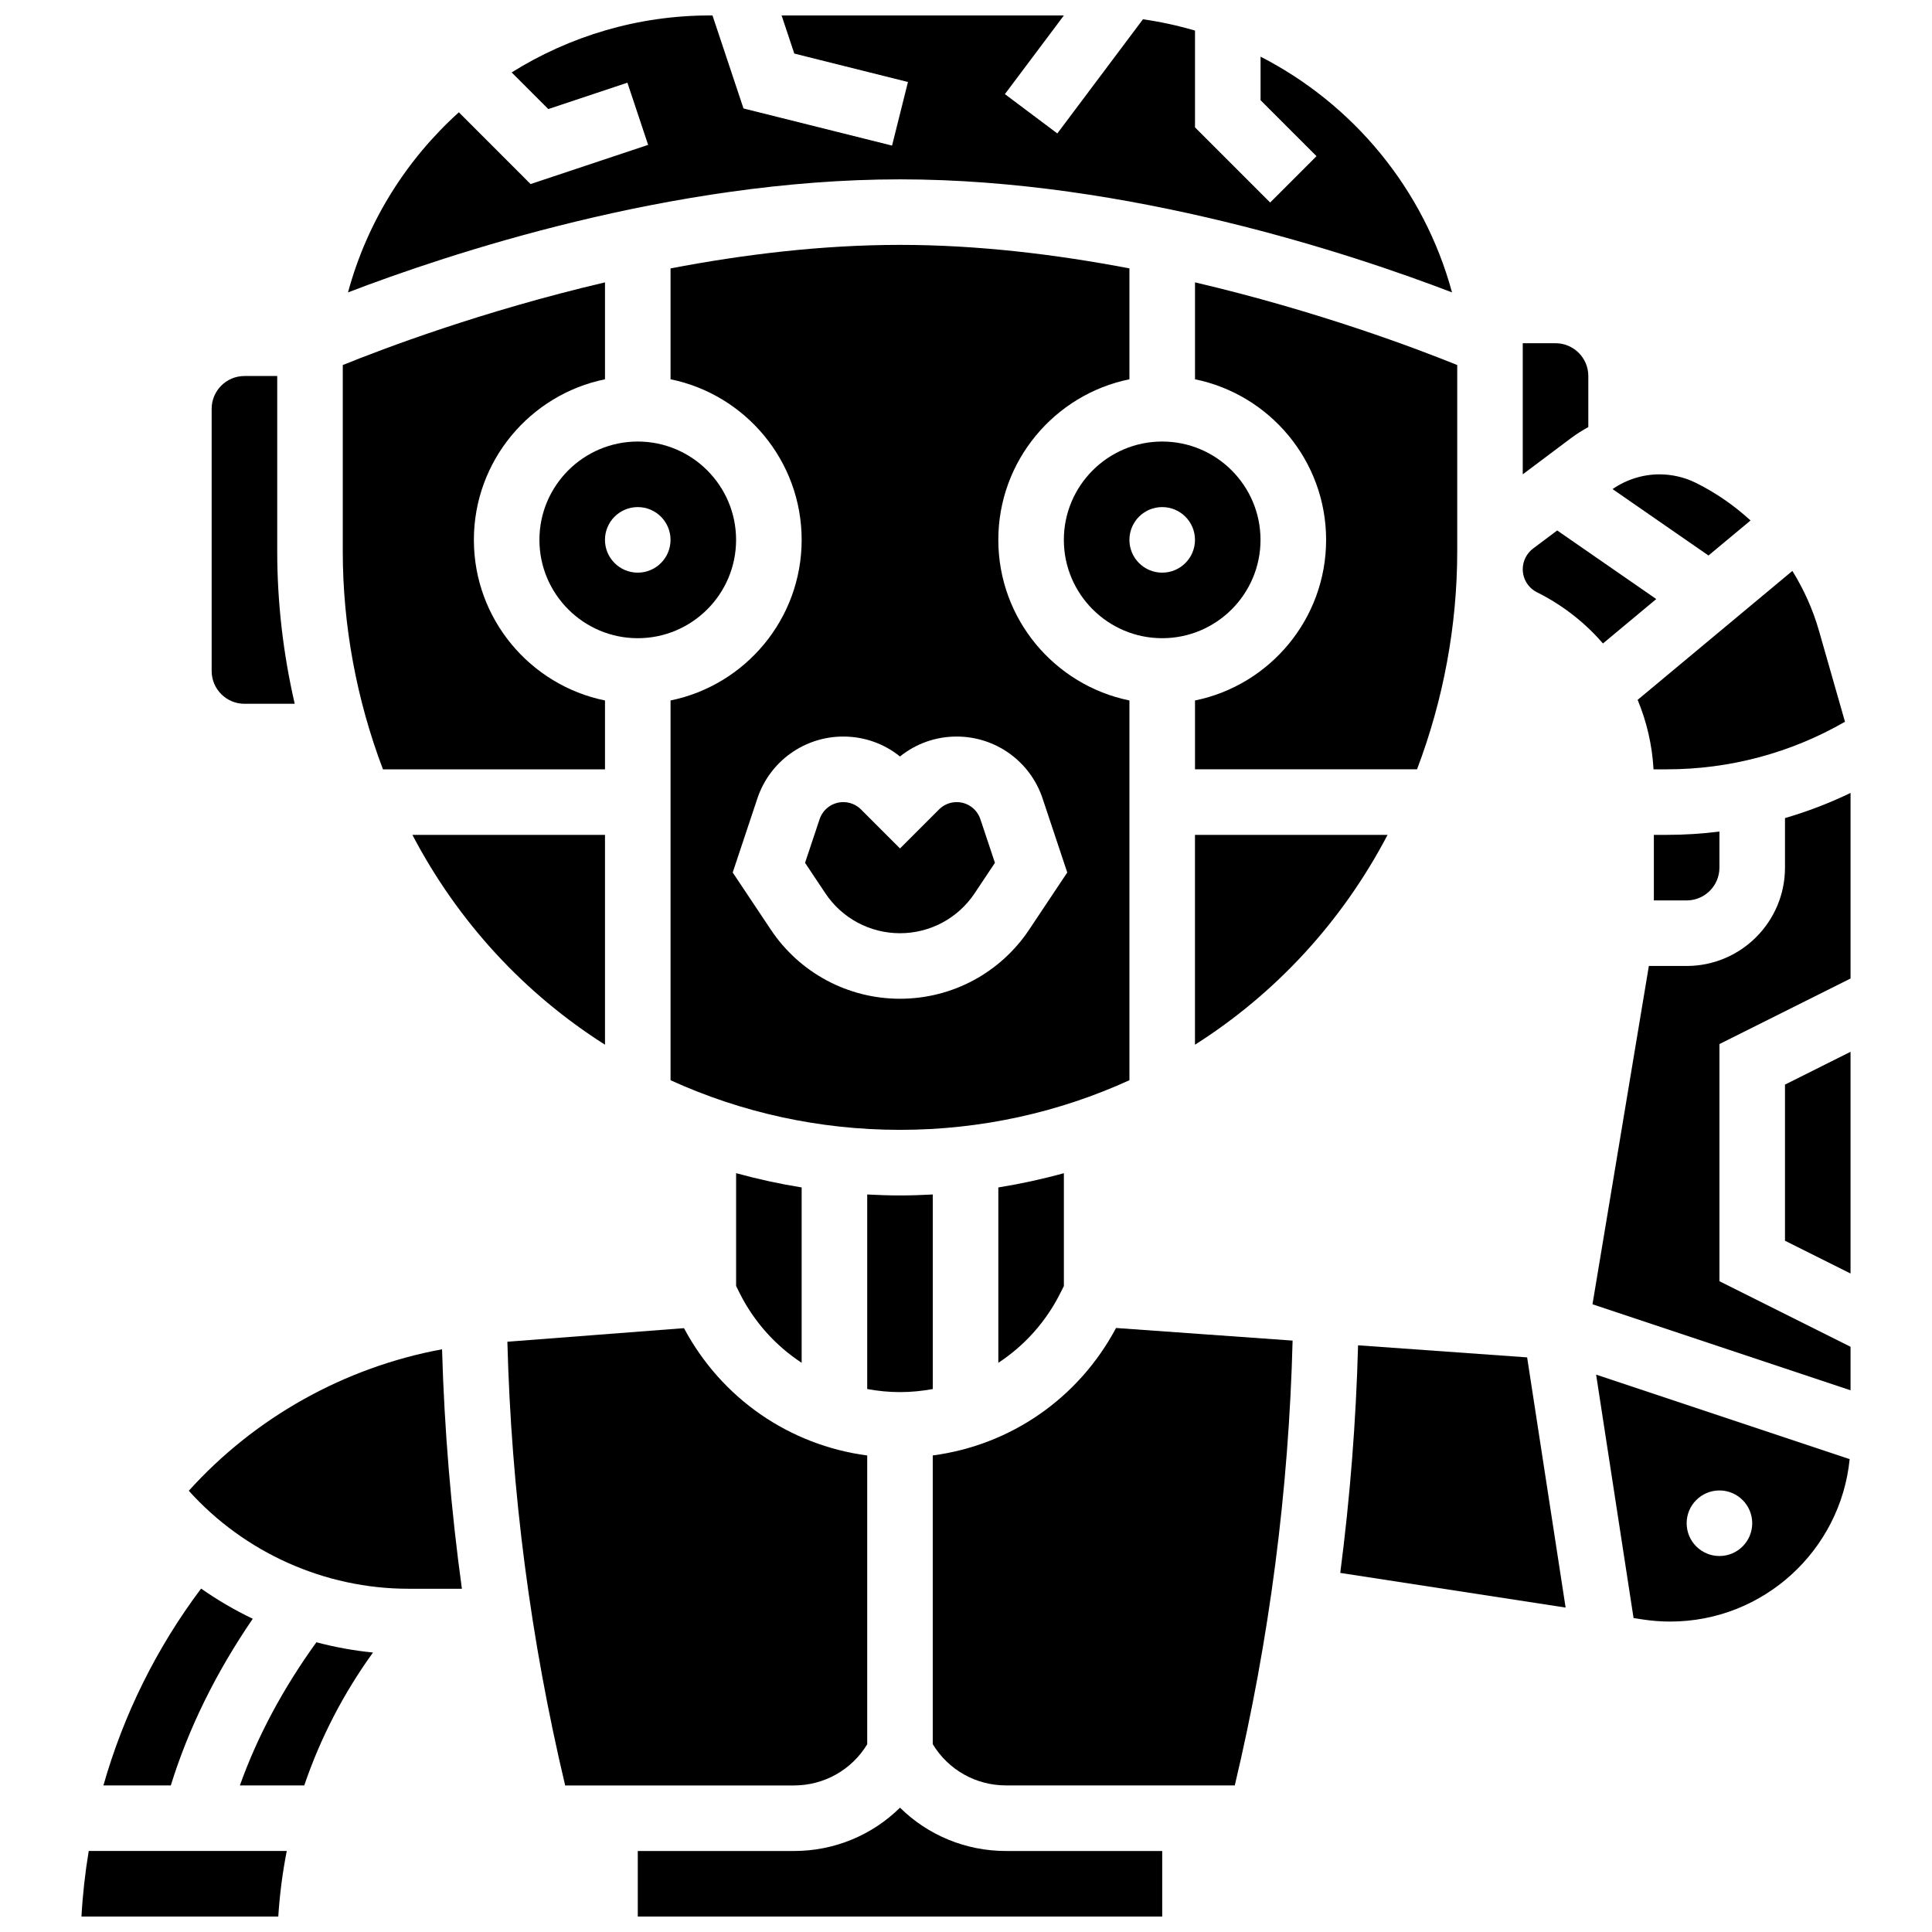 <?xml version="1.0" encoding="UTF-8"?>
<!-- Uploaded to: SVG Repo, www.svgrepo.com, Generator: SVG Repo Mixer Tools -->
<svg width="800px" height="800px" version="1.1" viewBox="144 144 512 512" xmlns="http://www.w3.org/2000/svg">
 <defs>
  <clipPath id="c">
   <path d="m236 148.09h293v73.906h-293z"/>
  </clipPath>
  <clipPath id="b">
   <path d="m313 623h139v28.902h-139z"/>
  </clipPath>
  <clipPath id="a">
   <path d="m165 634h55v17.902h-55z"/>
  </clipPath>
 </defs>
 <path d="m339.07 287.07c0-14.367-11.691-26.059-26.059-26.059s-26.059 11.691-26.059 26.059c0 14.367 11.691 26.059 26.059 26.059 14.367 0.004 26.059-11.688 26.059-26.059zm-26.059 8.688c-4.797 0-8.688-3.891-8.688-8.688s3.891-8.688 8.688-8.688 8.688 3.891 8.688 8.688-3.891 8.688-8.688 8.688z"/>
 <path d="m339.99 486.64c3.856 7.711 9.578 14.008 16.457 18.516v-46.473c-5.859-0.945-11.66-2.207-17.371-3.781v29.902z"/>
 <path d="m478.05 287.07c0-14.367-11.691-26.059-26.059-26.059-14.367 0-26.059 11.691-26.059 26.059 0 14.367 11.691 26.059 26.059 26.059 14.371 0.004 26.059-11.688 26.059-26.059zm-34.742 0c0-4.797 3.891-8.688 8.688-8.688s8.688 3.891 8.688 8.688-3.891 8.688-8.688 8.688c-4.801 0-8.688-3.891-8.688-8.688z"/>
 <path d="m373.82 460.55v51.559c2.832 0.52 5.731 0.812 8.688 0.812 2.957 0 5.856-0.293 8.688-0.812v-51.559c-2.887 0.152-5.781 0.254-8.688 0.254-2.906 0.004-5.801-0.102-8.688-0.254z"/>
 <g clip-path="url(#c)">
  <path d="m528.8 221.49c-7.461-27.523-26.305-49.945-50.738-62.477v11.547l14.828 14.828-12.285 12.285-19.918-19.922v-25.648c-4.484-1.316-9.09-2.324-13.789-2.996l-22.695 30.258-13.898-10.422 15.637-20.848h-74.812l3.367 10.102 30.121 7.531-4.215 16.855-39.371-9.844-8.215-24.645h-0.707c-19.086 0-37.152 5.492-52.516 15.098l9.711 9.711 20.965-6.988 5.492 16.48-31.152 10.383-19.008-19.016c-13.879 12.512-24.281 28.926-29.379 47.727 26.086-10.008 85.719-29.961 146.29-29.961 60.566 0 120.2 19.953 146.29 29.961z"/>
 </g>
 <path d="m530.18 290.09v-49.352c-10.66-4.316-36.879-14.27-69.492-21.91v25.688c19.801 4.035 34.746 21.582 34.746 42.559 0 20.973-14.945 38.523-34.746 42.559v18.242h58.84c6.988-18.41 10.652-38.105 10.652-57.785z"/>
 <path d="m511.72 365.25h-51.039v55.609c21.184-13.43 38.879-32.391 51.039-55.609z"/>
 <path d="m582.29 365.25v17.371h8.688c4.789 0 8.688-3.898 8.688-8.688v-9.559c-4.606 0.574-9.258 0.875-13.945 0.875z"/>
 <path d="m607.91 281.93c-4.281-3.918-9.102-7.281-14.375-9.918-3.016-1.508-6.391-2.305-9.762-2.305-4.422 0-8.797 1.391-12.43 3.906l25.422 17.602z"/>
 <path d="m304.33 347.88v-18.246c-19.801-4.035-34.746-21.582-34.746-42.559 0-20.973 14.945-38.523 34.746-42.559v-25.684c-32.613 7.641-58.828 17.594-69.492 21.91v49.355c0 19.68 3.664 39.375 10.652 57.785z"/>
 <path d="m582.2 347.88h3.516c16.668 0 32.867-4.34 47.223-12.605l-6.879-24.074c-1.613-5.648-4.016-10.988-7.062-15.902l-41.008 34.172c2.398 5.762 3.856 11.965 4.211 18.41z"/>
 <path d="m551.34 300.97c6.809 3.402 12.699 8.035 17.457 13.555l14.129-11.773-26.254-18.176-6.383 4.785c-1.715 1.289-2.742 3.336-2.742 5.481 0.004 2.613 1.457 4.961 3.793 6.129z"/>
 <path d="m564.92 257.18v-13.535c0-4.789-3.898-8.688-8.688-8.688h-8.688v34.746l12.711-9.535c1.48-1.109 3.043-2.102 4.664-2.988z"/>
 <path d="m443.31 329.63c-19.801-4.035-34.746-21.582-34.746-42.559 0-20.973 14.945-38.523 34.746-42.559v-29.383c-19.305-3.691-40.105-6.234-60.805-6.234-20.699 0-41.5 2.543-60.805 6.234v29.383c19.801 4.035 34.746 21.582 34.746 42.559 0 20.973-14.945 38.523-34.746 42.559v100.64c18.684 8.527 39.32 13.152 60.805 13.152 21.484 0 42.121-4.629 60.805-13.152zm-26.57 60.73c-7.648 11.473-20.445 18.32-34.234 18.32-13.789 0-26.59-6.852-34.238-18.324l-10.094-15.137 6.539-19.625c3.273-9.812 12.422-16.402 22.766-16.402 5.535 0 10.781 1.859 15.027 5.285 4.246-3.426 9.496-5.285 15.027-5.285 10.344 0 19.492 6.594 22.762 16.406l6.539 19.621z"/>
 <path d="m425.02 486.64 0.918-1.832v-29.902c-5.711 1.578-11.512 2.836-17.371 3.781v46.473c6.871-4.508 12.598-10.809 16.453-18.52z"/>
 <path d="m397.54 356.57c-1.77 0-3.43 0.688-4.684 1.938l-10.344 10.344-10.344-10.344c-1.25-1.25-2.914-1.938-4.684-1.938-2.852 0-5.379 1.82-6.281 4.527l-3.856 11.562 5.379 8.07c4.418 6.629 11.816 10.586 19.781 10.586 7.969 0 15.363-3.957 19.781-10.586l5.379-8.07-3.856-11.562c-0.898-2.707-3.422-4.527-6.273-4.527z"/>
 <path d="m373.82 606.25v-76.531c-20.605-2.734-38.617-15.109-48.559-33.746l-46.801 3.602c1.027 39.582 6.168 79.066 15.316 117.59h60.617c8.035-0.004 15.316-4.137 19.426-10.914z"/>
 <path d="m503.9 500.52c-0.539 20.168-2.121 40.309-4.719 60.316l59.723 9.188-10.199-66.305z"/>
 <g clip-path="url(#b)">
  <path d="m382.51 623.05c-7.363 7.262-17.348 11.484-28.109 11.484h-41.383v17.371h138.98v-17.371h-41.379c-10.762 0-20.75-4.223-28.109-11.484z"/>
 </g>
 <path d="m391.19 529.71v76.516c4.109 6.781 11.387 10.926 19.422 10.926h60.617c9.168-38.617 14.312-78.199 15.324-117.88l-46.793-3.344c-9.934 18.66-27.949 31.047-48.57 33.781z"/>
 <path d="m576.91 572.8 2.438 0.375c2.398 0.367 4.844 0.555 7.269 0.555 24.75 0 45.164-18.91 47.562-43.043l-67.191-22.398zm22.758-33.816c4.797 0 8.688 3.891 8.688 8.688s-3.891 8.688-8.688 8.688c-4.797 0-8.688-3.891-8.688-8.688 0.004-4.797 3.891-8.688 8.688-8.688z"/>
 <path d="m617.04 360.8v13.133c0 14.371-11.691 26.059-26.059 26.059h-10.016l-14.941 89.656 68.391 22.797v-11.535l-34.746-17.371v-62.855l34.746-17.371v-49.18c-5.609 2.711-11.422 4.934-17.375 6.668z"/>
 <path d="m617.04 472.81 17.371 8.684v-58.754l-17.371 8.688z"/>
 <path d="m194.03 539.07c14.727 16.371 36.004 25.965 58.18 25.965h14.195c-2.887-21.039-4.652-42.238-5.258-63.461-25.781 4.766-49.504 17.973-67.117 37.496z"/>
 <path d="m197.29 564.99c-11.805 15.707-20.555 33.422-25.883 52.164h17.859c4.695-15.133 11.973-29.93 21.719-44.164-4.769-2.285-9.355-4.961-13.695-8z"/>
 <g clip-path="url(#a)">
  <path d="m165.59 651.9h52.156c0.375-5.867 1.129-11.668 2.246-17.371h-52.477c-0.953 5.734-1.605 11.535-1.926 17.371z"/>
 </g>
 <path d="m208.78 330.51h13.324c-3.055-13.246-4.637-26.832-4.637-40.414v-46.449h-8.688c-4.789 0-8.688 3.898-8.688 8.688v69.492c0.004 4.785 3.898 8.684 8.688 8.684z"/>
 <path d="m304.33 420.86v-55.609h-51.039c12.16 23.219 29.855 42.18 51.039 55.609z"/>
 <path d="m207.57 617.16h17.059c4.266-12.531 10.391-24.391 18.219-35.223-5.082-0.508-10.102-1.418-15-2.723-8.871 12.289-15.664 24.996-20.277 37.945z"/>
</svg>